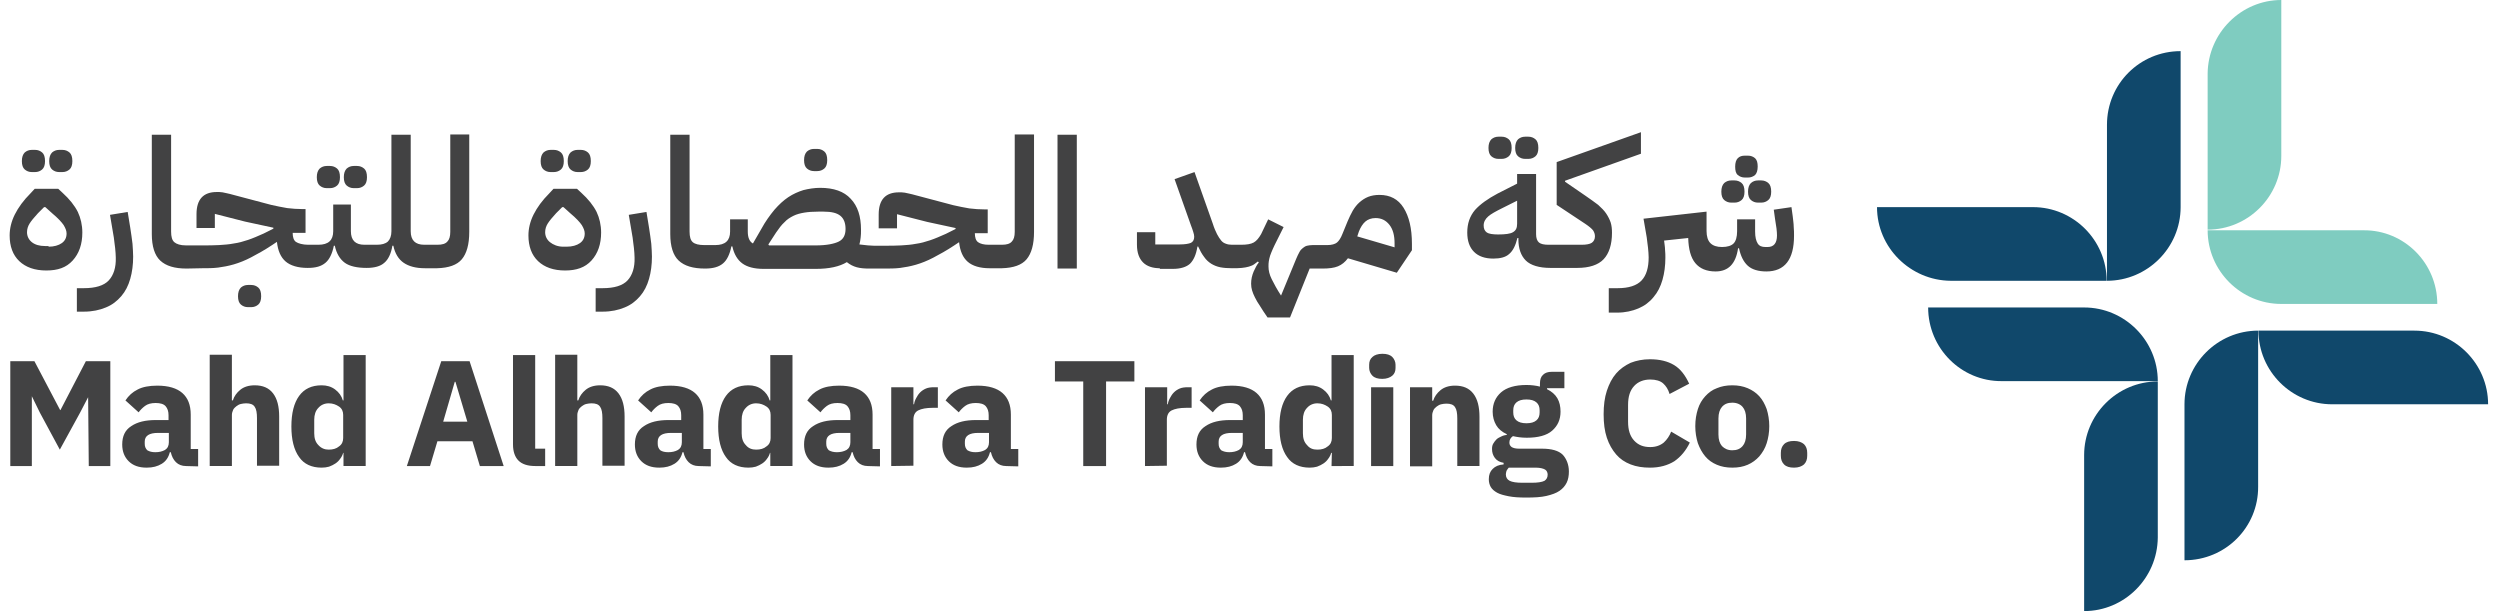 <svg xmlns="http://www.w3.org/2000/svg" viewBox="0 0 777.3 190" xml:space="preserve"><g fill="#7FCCC0"><path d="M709.3 0v48.5c0 12.6-10.3 22.9-22.9 22.9V22.9C686.5 10.3 696.8 0 709.3 0zM757.8 94.5h-48.5c-12.6 0-22.9-10.3-22.9-22.9h48.5c12.6-.1 22.9 10.2 22.9 22.9z"/></g><g fill="#10486B"><path d="M583.6 64.4h48.5c12.6 0 22.9 10.3 22.9 22.9h-48.5c-12.5-.1-22.9-10.3-22.9-22.9zM678 15.9v48.5c0 12.6-10.3 22.9-22.9 22.9V38.8c0-12.7 10.2-22.9 22.9-22.9z"/></g><g fill="#10486B"><path d="M648 190v-48.5c0-12.6 10.3-22.9 22.9-22.9v48.5c-.1 12.7-10.4 22.9-22.9 22.9zM599.5 95.6H648c12.6 0 22.9 10.3 22.9 22.9h-48.5c-12.6.1-22.9-10.2-22.9-22.9z"/></g><g fill="#10486B"><path d="M773.6 125.7h-48.5c-12.6 0-22.9-10.3-22.9-22.9h48.5c12.6 0 22.9 10.3 22.9 22.9zM679.2 174.2v-48.5c0-12.6 10.3-22.9 22.9-22.9v48.5c.1 12.6-10.1 22.9-22.9 22.9z"/></g><g fill="#424243"><path d="M14.4 84.1c-3.6 0-6.4-1-8.4-2.9s-3-4.6-3-8c0-2.1.5-4.3 1.6-6.5s2.7-4.4 4.9-6.6l1.3-1.4h7.3l1.3 1.2c2.2 2 3.8 4 4.8 6 .9 1.9 1.4 4.1 1.4 6.4 0 3.6-1 6.5-3 8.7s-4.6 3.1-8.2 3.1zM9.9 53.5c-.9 0-1.6-.3-2.2-.8s-.9-1.4-.9-2.6c0-1.2.3-2.1.9-2.7.6-.5 1.3-.8 2.2-.8h1c.9 0 1.6.3 2.2.8s.9 1.4.9 2.7c0 1.2-.3 2.1-.9 2.6s-1.3.8-2.2.8h-1zm5.2 23.2c1.7 0 3.1-.4 4.1-1.1s1.5-1.7 1.5-3c0-.8-.3-1.6-.9-2.6-.6-.9-1.8-2.2-3.6-3.7l-2.1-1.9h-.4l-1.9 1.9c-1.2 1.3-2.1 2.4-2.6 3.2-.5.8-.8 1.7-.8 2.7 0 1.2.5 2.3 1.5 3.1 1 .8 2.4 1.2 4.1 1.2h1.1v.2zm3.3-23.2c-.9 0-1.6-.3-2.2-.8s-.9-1.4-.9-2.6c0-1.2.3-2.1.9-2.7.6-.5 1.3-.8 2.2-.8h1c.9 0 1.6.3 2.2.8s.9 1.4.9 2.7c0 1.2-.3 2.1-.9 2.6s-1.3.8-2.2.8h-1zM23.9 89.6h2.2c3.6 0 6.2-.8 7.7-2.4s2.3-4 2.2-7.1c0-.9-.1-1.9-.2-3-.1-1-.3-2.1-.4-3.2l-1.2-7.1 5.5-.9.8 4.9c.3 1.8.5 3.5.7 5 .1 1.5.2 2.9.2 4 0 2.5-.3 4.8-.9 6.9s-1.5 3.9-2.8 5.4-2.8 2.7-4.8 3.5c-1.9.8-4.2 1.3-6.8 1.3h-2.2v-7.3zM145.9 41.8v30.3c0 3.9-.8 6.7-2.3 8.5s-4.1 2.7-7.7 2.8H132.1c-2.8 0-5-.6-6.6-1.7s-2.7-2.9-3.2-5.3h-.3c-.4 2.5-1.3 4.3-2.5 5.3-1.2 1.1-3.1 1.6-5.5 1.6-2.9 0-5.3-.5-6.8-1.6s-2.6-2.9-3.1-5.3h-.3c-.5 2.5-1.4 4.3-2.6 5.3-1.3 1.1-3 1.6-5.5 1.6h-.1c-2.9 0-5.3-.7-6.8-2s-2.4-3.3-2.7-6.1l-1.5 1C82.2 77.8 80 79 78.1 80s-3.7 1.7-5.4 2.2-3.4.8-4.9 1c-1.6.2-3.3.2-5 .2l-4.8.1c-3.7 0-6.4-.8-8.2-2.5-1.7-1.6-2.6-4.4-2.6-8.2V41.9h6V72c0 1.6.3 2.7 1 3.3.7.6 1.9 1 3.6 1h5c1.9 0 3.7 0 5.3-.1s3.1-.2 4.6-.5c1.5-.2 2.9-.6 4.4-1.1s3.1-1.2 4.9-2l3-1.5v-.3l-8.8-1.9-9.4-2.4v4.4h-5.7v-4.3c0-4.6 2.1-6.9 6.3-6.9h.8c.3 0 .6.1 1 .1.4.1.9.2 1.4.3.6.1 1.2.3 2 .5l11.7 3.1c1.7.4 3.3.7 5 1 1.6.2 3.2.3 4.6.3H95v7.4h-4c0 1.3.3 2.3 1 2.8s2.2.9 3.8.9H99c3.1 0 4.6-1.4 4.6-4.2v-8.3h5.5v8.3c0 2.8 1.4 4.2 4.2 4.2h3.8c1.6 0 2.7-.3 3.5-1 .7-.7 1.1-1.8 1.1-3.2v-30h6v30c0 2.8 1.4 4.2 4.2 4.2h4.1c1.5 0 2.5-.3 3.1-1 .6-.6.9-1.6.9-3V41.8h5.9zM80.3 89.4c-.6-.5-1.3-.8-2.2-.8h-1c-.9 0-1.6.3-2.2.8-.6.6-.9 1.5-.9 2.7s.3 2.1.9 2.6 1.3.8 2.2.8h1c.9 0 1.6-.3 2.2-.8s.9-1.4.9-2.6c0-1.3-.3-2.2-.9-2.7z"/><path d="M113.2 52.4c-.6-.5-1.3-.8-2.2-.8h-1c-.9 0-1.6.3-2.2.8-.6.6-.9 1.5-.9 2.7s.3 2.1.9 2.6 1.3.8 2.2.8h1c.9 0 1.6-.3 2.2-.8s.9-1.4.9-2.6c0-1.3-.3-2.2-.9-2.7zm-8.4 0c-.6-.5-1.3-.8-2.2-.8h-1c-.9 0-1.6.3-2.2.8-.6.6-.9 1.5-.9 2.7s.3 2.1.9 2.6 1.3.8 2.2.8h1c.9 0 1.6-.3 2.2-.8s.9-1.4.9-2.6c0-1.3-.3-2.2-.9-2.7zM132.3 83.4h-.2.2zM175.7 84.1c-3.6 0-6.4-1-8.4-2.9s-3-4.6-3-8c0-2.1.5-4.3 1.6-6.5s2.7-4.4 4.9-6.6l1.3-1.4h7.3l1.3 1.2c2.2 2 3.8 4 4.8 6 .9 1.9 1.4 4.1 1.4 6.4 0 3.6-1 6.5-3 8.7s-4.7 3.1-8.2 3.1zm-4.5-30.6c-.9 0-1.6-.3-2.2-.8-.6-.5-.9-1.4-.9-2.6 0-1.2.3-2.1.9-2.7.6-.5 1.3-.8 2.2-.8h1c.9 0 1.6.3 2.2.8.6.5.9 1.4.9 2.7 0 1.2-.3 2.1-.9 2.6-.6.5-1.3.8-2.2.8h-1zm5 23.2c1.7 0 3.1-.4 4.1-1.1s1.5-1.7 1.5-3c0-.8-.3-1.6-.9-2.6-.6-.9-1.8-2.2-3.6-3.7l-2.1-1.9h-.4l-1.9 1.9c-1.2 1.3-2.1 2.4-2.6 3.2-.5.8-.8 1.7-.8 2.7 0 1.2.5 2.3 1.5 3.1 1 .8 2.4 1.4 4.1 1.4h1.1zm3.4-23.2c-.9 0-1.6-.3-2.2-.8-.6-.5-.9-1.4-.9-2.6 0-1.2.3-2.1.9-2.7.6-.5 1.3-.8 2.2-.8h1c.9 0 1.6.3 2.2.8.6.5.9 1.4.9 2.7 0 1.2-.3 2.1-.9 2.6-.6.5-1.3.8-2.2.8h-1zM185.2 89.6h2.2c3.6 0 6.2-.8 7.7-2.4s2.3-4 2.2-7.1c0-.9-.1-1.9-.2-3-.1-1-.3-2.1-.4-3.2l-1.2-7.1 5.5-.9.8 4.9c.3 1.8.5 3.5.7 5 .1 1.5.2 2.9.2 4 0 2.5-.3 4.8-.9 6.9-.6 2.1-1.5 3.9-2.8 5.4s-2.8 2.7-4.8 3.5c-1.9.8-4.2 1.3-6.8 1.3h-2.2v-7.3zM315.5 41.8v30.3c0 1.4-.3 2.4-.9 3-.6.7-1.6 1-3.1 1h-4.1c-1.5 0-2.6-.3-3.3-.8-.7-.5-1-1.5-1-2.8h4v-7.4H306c-1.4 0-3-.1-4.6-.3-1.7-.3-3.3-.6-5-1l-11.7-3.1c-.8-.2-1.4-.4-2-.5-.5-.1-1-.2-1.4-.3-.4 0-.7-.1-1-.1h-.8c-4.2 0-6.3 2.3-6.3 6.9V71h5.7v-4.4l9.4 2.4 8.8 1.9v.3l-3 1.5c-1.8.8-3.4 1.5-4.9 2s-2.9.9-4.4 1.1c-1.5.3-3 .4-4.6.5s-3.4.1-5.3.1h-3.2l-1.8-.1c-.5 0-2.3-.3-2.7-.3.2-.6.3-1.4.4-2.2.1-.7.1-1.5.1-2.4 0-4.1-1-7.3-3.2-9.6-2.1-2.3-5.3-3.4-9.5-3.4-1.8 0-3.6.3-5.2.7-1.6.5-3.2 1.2-4.7 2.2s-2.9 2.3-4.3 3.9c-1.4 1.7-2.8 3.6-4.1 6l-2.6 4.5c-1.1-.6-1.6-1.9-1.6-3.7v-3.8H227V72c0 2.8-1.5 4.2-4.6 4.2H219c-1.7 0-2.9-.3-3.6-.9-.7-.6-1-1.7-1-3.3V41.9h-6v30.9c0 3.8.9 6.6 2.6 8.2 1.8 1.7 4.5 2.5 8.2 2.5 2.5 0 4.3-.5 5.6-1.6 1.2-1 2.1-2.8 2.6-5.3h.3c.5 2.4 1.6 4.2 3.1 5.3 1.5 1.1 3.7 1.7 6.6 1.7h16.2c4.2 0 7.4-.7 9.7-2.1 1 .8 2 1.3 3.1 1.6 1.1.3 2.4.4 3.7.4h4.8c1.7 0 3.4 0 5-.2 1.5-.2 3.2-.5 4.9-1s3.5-1.2 5.4-2.2 4.1-2.2 6.5-3.8l1.5-1c.3 2.8 1.2 4.8 2.7 6.1 1.5 1.3 3.8 2 6.8 2h3.8c3.6-.1 6.2-1 7.7-2.8s2.3-4.6 2.3-8.5V41.8h-6zm-54.7 33.3c-1.4.7-3.8 1.2-7.1 1.2h-14.6l-.2-.3 2.4-3.7c.9-1.3 1.7-2.4 2.6-3.2.8-.9 1.8-1.5 2.8-2s2.2-.8 3.4-1 2.7-.3 4.3-.3h1.7c2.4 0 4.1.4 5.2 1.3s1.6 2.3 1.6 4.1c0 1.9-.7 3.2-2.1 3.9z"/><path d="M253.1 53.2c-.9 0-1.6-.3-2.2-.8s-.9-1.4-.9-2.6.3-2.1.9-2.7c.6-.5 1.3-.8 2.2-.8h1c.9 0 1.6.3 2.2.8.6.5.9 1.4.9 2.7 0 1.2-.3 2.1-.9 2.6s-1.3.8-2.2.8h-1zM328.8 41.9h6v41.6h-6V41.9zM436.4 64.6c-1.7-2.7-4.2-4-7.5-4-1.3 0-2.5.2-3.5.6-1 .4-1.9 1-2.7 1.7-.8.7-1.5 1.6-2.1 2.6-.6 1.1-1.1 2.1-1.6 3.3l-1.6 3.9c-.5 1.3-1.1 2.2-1.7 2.7s-1.7.8-3 .8h-4.6c-.7 0-1.2.1-1.7.2s-.9.4-1.3.7c-.4.3-.8.7-1.1 1.3-.3.6-.7 1.3-1 2.1l-4.7 11.4c-1.3-2-2.2-3.7-2.9-5.1-.7-1.4-1-2.7-1-3.9 0-.6 0-1.2.1-1.7s.2-1.1.4-1.7c.2-.6.5-1.3.8-2s.7-1.5 1.2-2.5l2.2-4.4-4.8-2.4-2.2 4.6c-.7 1.2-1.4 2.1-2.3 2.6s-2.2.7-3.9.7H383c-.6 0-1.3-.1-1.8-.3-.6-.2-1.1-.5-1.5-1s-.9-1.2-1.3-2-.9-1.9-1.3-3.2l-5.7-16.1-6.2 2.2 5.1 14.4c.3.7.5 1.4.7 2s.3 1.1.3 1.5c0 .9-.3 1.5-1 1.9-.7.3-1.9.5-3.5.5h-7.6v-3.8h-5.7v3.9c0 2.5.7 4.3 1.9 5.5 1.2 1.2 3 1.8 5.2 1.8v.2h4.1c2.4 0 4.2-.6 5.3-1.6 1.1-1.1 1.9-2.8 2.3-5.3l.2-.1c.6 1.3 1.2 2.4 1.9 3.3.6.9 1.4 1.6 2.2 2.1s1.8.9 2.8 1.1 2.3.3 3.7.3c1.1 0 2.1 0 3-.1.8-.1 1.6-.2 2.2-.4.6-.2 1.2-.4 1.6-.7l1.2-.9.3.3c-.6.7-1.1 1.7-1.6 2.8-.5 1.2-.8 2.4-.8 3.8 0 .8.1 1.4.3 2.1s.5 1.4.9 2.2c.4.8.9 1.7 1.6 2.7.6 1 1.4 2.2 2.3 3.5h7l6.1-15.2h4c2 0 3.6-.2 4.8-.7 1.2-.5 2.2-1.3 3.1-2.5l15.2 4.5 4.7-7v-2c0-4.8-.9-8.5-2.6-11.2zm-2.8 12.3L422 73.5l.5-1.5c.5-1.3 1.2-2.4 2-3.1s1.9-1.1 3.2-1.1c1.8 0 3.2.7 4.3 2.1 1.1 1.4 1.6 3.3 1.6 5.8v1.2zM477.4 43.3c-.6-.5-1.3-.8-2.2-.8h-1c-.9 0-1.6.3-2.2.8-.6.6-.9 1.5-.9 2.7s.3 2.1.9 2.6 1.3.8 2.2.8h1c.9 0 1.6-.3 2.2-.8s.9-1.4.9-2.6c0-1.3-.3-2.2-.9-2.7zm-8.3 0c-.6-.5-1.3-.8-2.2-.8h-1c-.9 0-1.6.3-2.2.8-.6.6-.9 1.5-.9 2.7s.3 2.1.9 2.6 1.3.8 2.2.8h1c.9 0 1.6-.3 2.2-.8s.9-1.4.9-2.6c0-1.3-.3-2.2-.9-2.7zM510.2 47.8v-6.7L484 50.4v13.3l8.9 5.9c1.2.8 2 1.5 2.4 2 .4.6.6 1.2.6 1.9 0 .9-.4 1.6-1 2s-1.7.6-3.1.6h-10.3c-1.4 0-2.4-.2-3-.7s-.9-1.4-.9-2.6V54.1h-5.9v3l-6.1 3.1c-3 1.6-5.4 3.3-7 5.1-1.6 1.9-2.4 4.2-2.4 7 0 2.6.7 4.6 2.1 6s3.4 2.1 6 2.1c2.1 0 3.8-.4 4.9-1.4 1.2-1 2-2.6 2.6-5h.3v.4c0 2.9.8 5.1 2.3 6.6s4.2 2.3 7.6 2.3h8.4c3.7 0 6.5-.9 8.2-2.7 1.7-1.8 2.6-4.6 2.6-8.2 0-1.2-.1-2.2-.4-3.2-.3-.9-.8-1.9-1.4-2.8s-1.5-1.8-2.5-2.7c-1.1-.8-2.4-1.8-3.9-2.8l-6.4-4.4v-.3l23.6-8.4zm-38.5 21.8c0 1.3-.4 2.1-1.3 2.6-.8.5-2.4.7-4.6.7-1.7 0-2.9-.2-3.5-.6-.7-.5-1-1.2-1-2.2 0-1.1.5-2 1.4-2.8s2.4-1.6 4.4-2.6l4.6-2.3v7.2zM500.4 89.6h2.6c3.4 0 5.9-.8 7.4-2.4s2.2-4 2.2-7.2c0-.9-.1-1.9-.2-3-.1-1-.3-2.1-.4-3.2l-1-5.8 19.6-2.2v6c0 1.7.4 3 1.2 3.8s2 1.2 3.6 1.2c1.7 0 2.9-.4 3.6-1.1.7-.7 1.1-2 1.1-3.8v-3.7h5.6V72c0 1.7.3 2.9.8 3.7.5.8 1.3 1.1 2.4 1.1h.7c1.9 0 2.9-1.2 2.9-3.6 0-1.2-.2-2.9-.6-5.1l-.4-2.9 5.5-.8.4 2.9c.1 1.1.3 2.2.3 3.2.1 1 .1 1.9.1 2.8 0 7.4-2.9 11.1-8.6 11.1-2.5 0-4.5-.6-5.8-1.8-1.3-1.2-2.2-3-2.7-5.4h-.3c-.7 4.8-3 7.2-7 7.2-2.8 0-4.9-.9-6.3-2.6s-2.1-4.3-2.2-7.8l-7.5.8c.1 1 .3 2 .3 2.9.1.9.1 1.7.1 2.4 0 2.5-.3 4.8-.9 6.9-.6 2.1-1.5 3.9-2.8 5.4-1.2 1.5-2.8 2.7-4.7 3.5s-4.1 1.3-6.6 1.3h-2.6v-7.6h.2zM538.3 63c-.9 0-1.6-.3-2.2-.8-.6-.5-.9-1.4-.9-2.6s.3-2.1.9-2.7c.6-.5 1.3-.8 2.2-.8h1c.9 0 1.6.3 2.2.8.6.5.9 1.4.9 2.7 0 1.2-.3 2.1-.9 2.6-.6.5-1.3.8-2.2.8h-1zm4.2-7.8c-.9 0-1.6-.3-2.2-.8-.6-.5-.8-1.4-.8-2.6 0-1.2.3-2.1.8-2.6.6-.6 1.3-.8 2.2-.8h1c.9 0 1.6.3 2.2.8.6.6.8 1.4.8 2.6 0 1.2-.3 2.1-.8 2.6-.6.5-1.3.8-2.2.8h-1zm4.1 7.8c-.9 0-1.6-.3-2.2-.8-.6-.5-.9-1.4-.9-2.6s.3-2.1.9-2.7c.6-.5 1.3-.8 2.2-.8h1c.9 0 1.6.3 2.2.8.6.5.9 1.4.9 2.7 0 1.2-.3 2.1-.9 2.6-.6.5-1.3.8-2.2.8h-1zM27.4 123.5l-2.5 4.8-6.3 11.5-6.2-11.5-2.5-5.1v21.7H3.2v-32.6h7.5l8 15.2h.1l7.9-15.2h7.6v32.6h-6.7l-.2-21.4zM57.8 144.9c-1.2 0-2.3-.4-3.1-1.2s-1.3-1.8-1.6-3.1h-.3c-.4 1.6-1.2 2.8-2.5 3.6s-2.8 1.2-4.7 1.2c-2.5 0-4.3-.7-5.6-2s-2-3-2-5.2c0-2.6.9-4.5 2.8-5.7 1.9-1.3 4.4-1.9 7.7-1.9h3.9v-1.5c0-1.2-.3-2.1-.9-2.8-.6-.7-1.7-1-3.1-1s-2.5.3-3.3.9-1.5 1.3-2 2l-4.1-3.7c1-1.5 2.2-2.6 3.8-3.4 1.5-.8 3.6-1.2 6.1-1.2 3.5 0 6.1.8 7.8 2.3s2.6 3.7 2.6 6.7v10.7h2.3v5.4l-3.8-.1zm-9.5-4.3c1.1 0 2.1-.2 3-.7.8-.5 1.2-1.3 1.2-2.4v-2.9h-3.4c-2.7 0-4.1.9-4.1 2.7v.7c0 .9.3 1.5.8 2 .7.4 1.4.6 2.5.6zM65.2 110.3h6.9v14.2h.3c.4-1.3 1.2-2.4 2.3-3.3 1.1-.9 2.6-1.4 4.5-1.4 2.5 0 4.4.8 5.7 2.5 1.3 1.7 1.9 4.1 1.9 7.2v15.3h-6.9V130c0-1.6-.2-2.8-.7-3.5-.5-.8-1.4-1.1-2.7-1.1-.6 0-1.1.1-1.6.2s-1 .4-1.4.7-.8.7-1 1.1c-.2.5-.4 1-.4 1.6v15.9h-6.9v-34.6zM106.9 140.8h-.2c-.2.7-.5 1.3-.9 1.8-.4.6-.9 1.1-1.5 1.5s-1.2.7-2 1c-.7.2-1.5.3-2.3.3-3.1 0-5.5-1.1-7-3.3-1.6-2.2-2.4-5.4-2.4-9.5s.8-7.3 2.4-9.5 3.9-3.3 7-3.3c1.6 0 3 .4 4.2 1.3s2 2 2.4 3.4h.2v-14.1h6.9v34.5h-6.9v-4.1h.1zm-4.7-1c1.3 0 2.4-.3 3.2-1 .9-.6 1.3-1.5 1.3-2.6V129c0-1.1-.4-2-1.3-2.6s-1.9-1-3.2-1-2.4.5-3.2 1.4c-.9.9-1.3 2.2-1.3 3.7v4.2c0 1.6.4 2.8 1.3 3.7.9 1 2 1.4 3.2 1.4zM149.2 144.9l-2.3-7.7H136l-2.3 7.7h-7.2l10.7-32.6h8.8l10.6 32.6h-7.4zm-7.6-26.2h-.2l-3.6 12.4h7.5l-3.7-12.4zM166.4 144.9c-2.4 0-4.1-.6-5.2-1.7-1.1-1.1-1.7-2.8-1.7-5v-27.8h6.9v29.1h3.1v5.4h-3.1zM172.6 110.3h6.9v14.2h.3c.4-1.3 1.2-2.4 2.3-3.3s2.6-1.4 4.5-1.4c2.5 0 4.4.8 5.7 2.5s1.9 4.1 1.9 7.2v15.3h-6.9V130c0-1.6-.2-2.8-.7-3.5-.5-.8-1.4-1.1-2.7-1.1-.6 0-1.1.1-1.6.2s-1 .4-1.4.7-.8.7-1 1.1c-.2.5-.4 1-.4 1.6v15.9h-6.9v-34.6zM217.2 144.9c-1.2 0-2.3-.4-3.1-1.2s-1.3-1.8-1.6-3.1h-.3c-.4 1.6-1.2 2.8-2.5 3.6s-2.8 1.2-4.7 1.2c-2.5 0-4.3-.7-5.6-2s-2-3-2-5.2c0-2.6.9-4.5 2.8-5.7 1.9-1.3 4.4-1.9 7.7-1.9h3.9v-1.5c0-1.2-.3-2.1-.9-2.8-.6-.7-1.7-1-3.1-1-1.4 0-2.5.3-3.3.9s-1.5 1.3-2 2l-4.1-3.7c1-1.5 2.2-2.6 3.8-3.4 1.5-.8 3.6-1.2 6.1-1.2 3.5 0 6.1.8 7.8 2.3s2.6 3.7 2.6 6.7v10.7h2.3v5.4l-3.8-.1zm-9.4-4.3c1.1 0 2.1-.2 3-.7.8-.5 1.2-1.3 1.2-2.4v-2.9h-3.4c-2.7 0-4.1.9-4.1 2.7v.7c0 .9.3 1.5.8 2 .6.4 1.4.6 2.5.6zM239.6 140.8h-.2c-.2.7-.5 1.3-.9 1.8-.4.6-.9 1.1-1.5 1.5s-1.2.7-2 1c-.7.2-1.5.3-2.3.3-3.1 0-5.5-1.1-7-3.3-1.6-2.2-2.4-5.4-2.4-9.5s.8-7.3 2.4-9.5c1.6-2.2 3.9-3.3 7-3.3 1.6 0 3 .4 4.2 1.3s2 2 2.4 3.4h.2v-14.1h6.9v34.5h-6.9v-4.1h.1zm-4.5-1c1.3 0 2.4-.3 3.2-1 .9-.6 1.3-1.5 1.3-2.6V129c0-1.1-.4-2-1.3-2.6-.9-.6-1.9-1-3.2-1s-2.4.5-3.2 1.4c-.9.9-1.3 2.2-1.3 3.7v4.2c0 1.6.4 2.8 1.3 3.7.8 1 1.9 1.4 3.2 1.4zM269.8 144.9c-1.2 0-2.3-.4-3.1-1.2-.8-.8-1.3-1.8-1.6-3.1h-.3c-.4 1.6-1.2 2.8-2.5 3.6s-2.8 1.2-4.7 1.2c-2.5 0-4.3-.7-5.6-2s-2-3-2-5.2c0-2.6.9-4.5 2.8-5.7 1.9-1.3 4.4-1.9 7.7-1.9h3.9v-1.5c0-1.2-.3-2.1-.9-2.8-.6-.7-1.7-1-3.1-1s-2.5.3-3.3.9-1.5 1.3-2 2l-4.1-3.7c1-1.5 2.2-2.6 3.8-3.4 1.5-.8 3.6-1.2 6.1-1.2 3.5 0 6.1.8 7.8 2.3 1.7 1.5 2.6 3.7 2.6 6.7v10.7h2.3v5.4l-3.8-.1zm-9.6-4.3c1.1 0 2.1-.2 3-.7.8-.5 1.2-1.3 1.2-2.4v-2.9H261c-2.7 0-4.1.9-4.1 2.7v.7c0 .9.3 1.5.8 2 .7.4 1.5.6 2.5.6zM277.1 144.9v-24.5h6.9v5.3h.2c.1-.7.3-1.3.7-2 .3-.6.7-1.2 1.2-1.7s1.1-.9 1.8-1.2c.7-.3 1.6-.4 2.5-.4h1.2v6.4H290c-2 0-3.5.3-4.5.8s-1.5 1.5-1.5 2.9v14.3l-6.9.1zM312.8 144.9c-1.2 0-2.3-.4-3.1-1.2-.8-.8-1.3-1.8-1.6-3.1h-.3c-.4 1.6-1.2 2.8-2.5 3.6s-2.8 1.2-4.7 1.2c-2.5 0-4.3-.7-5.6-2-1.3-1.3-2-3-2-5.2 0-2.6.9-4.5 2.8-5.7 1.9-1.3 4.4-1.9 7.7-1.9h3.9v-1.5c0-1.2-.3-2.1-.9-2.8-.6-.7-1.7-1-3.1-1s-2.5.3-3.3.9-1.5 1.3-2 2l-4.1-3.7c1-1.5 2.2-2.6 3.8-3.4 1.5-.8 3.6-1.2 6.1-1.2 3.5 0 6.1.8 7.8 2.3 1.7 1.5 2.6 3.7 2.6 6.7v10.7h2.3v5.4l-3.8-.1zm-9.5-4.3c1.1 0 2.1-.2 3-.7.8-.5 1.2-1.3 1.2-2.4v-2.9h-3.4c-2.7 0-4.1.9-4.1 2.7v.7c0 .9.3 1.5.8 2 .7.4 1.4.6 2.5.6zM343.9 118.6v26.3h-7.1v-26.3H328v-6.3h24.7v6.3h-8.8zM356 144.9v-24.5h6.9v5.3h.2c.1-.7.3-1.3.7-2 .3-.6.7-1.2 1.2-1.7s1.1-.9 1.8-1.2c.7-.3 1.6-.4 2.5-.4h1.2v6.4h-1.7c-2 0-3.5.3-4.5.8s-1.5 1.5-1.5 2.9v14.3l-6.8.1zM391.8 144.9c-1.2 0-2.3-.4-3.1-1.2-.8-.8-1.3-1.8-1.6-3.1h-.3c-.4 1.6-1.2 2.8-2.5 3.6s-2.8 1.2-4.7 1.2c-2.5 0-4.3-.7-5.6-2-1.3-1.3-2-3-2-5.2 0-2.6.9-4.5 2.8-5.7 1.9-1.3 4.4-1.9 7.7-1.9h3.9v-1.5c0-1.2-.3-2.1-.9-2.8-.6-.7-1.7-1-3.1-1s-2.5.3-3.3.9-1.5 1.3-2 2l-4.1-3.7c1-1.5 2.2-2.6 3.8-3.4 1.5-.8 3.6-1.2 6.1-1.2 3.5 0 6.1.8 7.8 2.3 1.7 1.5 2.6 3.7 2.6 6.7v10.7h2.3v5.4l-3.8-.1zm-9.6-4.3c1.1 0 2.1-.2 3-.7.8-.5 1.2-1.3 1.2-2.4v-2.9H383c-2.7 0-4.1.9-4.1 2.7v.7c0 .9.3 1.5.8 2 .7.4 1.5.6 2.5.6zM414.1 140.8h-.2c-.2.7-.5 1.3-.9 1.8-.4.6-.9 1.1-1.5 1.5s-1.2.7-2 1c-.7.2-1.5.3-2.3.3-3.1 0-5.5-1.1-7-3.3-1.6-2.2-2.4-5.4-2.4-9.5s.8-7.3 2.4-9.5 3.9-3.3 7-3.3c1.6 0 3 .4 4.2 1.3s2 2 2.4 3.4h.2v-14.1h6.9v34.5H414l.1-4.1zm-4.5-1c1.3 0 2.4-.3 3.2-1 .9-.6 1.3-1.5 1.3-2.6V129c0-1.1-.4-2-1.3-2.6s-1.9-1-3.2-1-2.4.5-3.2 1.4c-.9.9-1.3 2.2-1.3 3.7v4.2c0 1.6.4 2.8 1.3 3.7.8 1 1.8 1.4 3.2 1.4zM429.8 117.8c-1.4 0-2.4-.3-3.1-1-.6-.6-1-1.5-1-2.4v-1c0-1 .3-1.8 1-2.4.6-.6 1.7-1 3.1-1s2.4.3 3.1 1c.6.6 1 1.5 1 2.4v1c0 1-.3 1.8-1 2.4s-1.8 1-3.1 1zm-3.5 2.6h6.9v24.5h-6.9v-24.5zM438.4 144.9v-24.5h6.9v4.2h.3c.4-1.3 1.2-2.4 2.3-3.3s2.6-1.4 4.5-1.4c2.5 0 4.4.8 5.7 2.5 1.3 1.7 1.9 4.1 1.9 7.2v15.3h-6.9v-14.8c0-1.6-.2-2.8-.7-3.5-.5-.8-1.4-1.1-2.7-1.1-.6 0-1.1.1-1.6.2s-1 .4-1.4.7c-.4.3-.8.7-1 1.1-.2.5-.4 1-.4 1.6V145h-6.9v-.1zM487.8 146.6c0 1.3-.2 2.5-.7 3.5s-1.2 1.8-2.2 2.5-2.4 1.2-4.1 1.6-3.8.5-6.3.5c-2.1 0-3.9-.1-5.4-.4s-2.7-.6-3.6-1.1-1.6-1.1-2-1.8-.6-1.5-.6-2.4c0-1.4.4-2.4 1.2-3.2.8-.8 1.9-1.3 3.4-1.4v-.5c-1.2-.2-2.1-.7-2.7-1.5s-.9-1.7-.9-2.8c0-.7.1-1.2.4-1.7s.6-.9 1-1.3.9-.6 1.5-.9 1.1-.4 1.7-.5v-.2c-1.5-.7-2.6-1.6-3.3-2.8-.7-1.2-1.1-2.6-1.1-4.2 0-2.5.9-4.5 2.6-6s4.4-2.3 7.9-2.3c1.6 0 3 .2 4.2.5v-.9c0-1.3.3-2.2 1-2.8.6-.6 1.5-.9 2.7-.9h3.9v5.1H481v.3c1.4.7 2.5 1.6 3.2 2.8.7 1.2 1 2.6 1 4.2 0 2.5-.9 4.4-2.6 5.9s-4.4 2.2-7.9 2.2c-1.6 0-3-.2-4.3-.5-.7.5-1.1 1.1-1.1 2 0 .6.2 1 .7 1.4.5.3 1.2.5 2.3.5h7.1c3 0 5.2.6 6.5 1.9 1.1 1.2 1.9 3 1.9 5.2zm-6.6 1c0-.7-.3-1.3-.8-1.6s-1.5-.6-2.9-.6h-8.4c-.3.3-.5.7-.7 1-.1.4-.2.8-.2 1.1 0 .9.4 1.6 1.2 2 .8.4 2.1.6 4 .6h2.8c1.9 0 3.2-.2 4-.6.6-.4 1-1 1-1.9zm-6.6-16c1.4 0 2.4-.3 3.1-.9s1-1.4 1-2.5v-.6c0-1.1-.3-1.9-1-2.5s-1.7-.9-3.1-.9-2.4.3-3.1.9-1 1.4-1 2.5v.6c0 1.1.3 1.9 1 2.5.7.6 1.7.9 3.1.9zM513 145.4c-2.2 0-4.2-.3-6-1s-3.3-1.7-4.5-3.1-2.2-3.1-2.9-5.2c-.7-2.1-1-4.5-1-7.3 0-2.7.3-5.2 1-7.3s1.6-3.9 2.9-5.4c1.2-1.4 2.8-2.5 4.5-3.3 1.8-.7 3.8-1.1 6-1.1 3 0 5.5.6 7.5 1.8 2 1.2 3.5 3.2 4.7 5.8l-6.1 3.2c-.4-1.4-1.1-2.5-2-3.3s-2.3-1.2-4-1.2c-2.1 0-3.8.7-5 2-1.3 1.4-1.9 3.3-1.9 5.9v5.2c0 2.6.6 4.5 1.9 5.9s2.9 2 5 2c1.7 0 3.1-.5 4.2-1.4 1-.9 1.8-2.1 2.3-3.4l5.8 3.4c-1.2 2.5-2.8 4.4-4.8 5.8-2.1 1.3-4.6 2-7.6 2zM538.6 145.4c-1.8 0-3.4-.3-4.8-.9-1.4-.6-2.6-1.4-3.6-2.6s-1.7-2.5-2.3-4.1c-.5-1.6-.8-3.4-.8-5.3 0-2 .3-3.7.8-5.3.5-1.6 1.3-2.9 2.3-4s2.2-2 3.6-2.5c1.4-.6 3-.9 4.8-.9s3.4.3 4.8.9c1.4.6 2.6 1.4 3.6 2.5s1.7 2.4 2.3 4c.5 1.6.8 3.4.8 5.3 0 2-.3 3.7-.8 5.3s-1.3 2.9-2.3 4.1c-1 1.1-2.2 2-3.6 2.6s-2.9.9-4.8.9zm0-5.4c1.4 0 2.4-.4 3.2-1.3.7-.8 1.1-2 1.1-3.6v-5c0-1.6-.4-2.8-1.1-3.6-.7-.8-1.8-1.3-3.2-1.3s-2.4.4-3.2 1.3c-.7.8-1.1 2-1.1 3.6v5c0 1.6.4 2.8 1.1 3.6.8.8 1.8 1.3 3.2 1.3zM557.8 145.4c-1.4 0-2.4-.3-3.1-1-.7-.7-1-1.6-1-2.7v-.9c0-1.1.3-2 1-2.7s1.7-1 3.1-1 2.4.4 3.1 1c.7.7 1 1.6 1 2.7v.9c0 1.1-.3 2-1 2.7-.7.6-1.7 1-3.1 1z"/></g></svg>